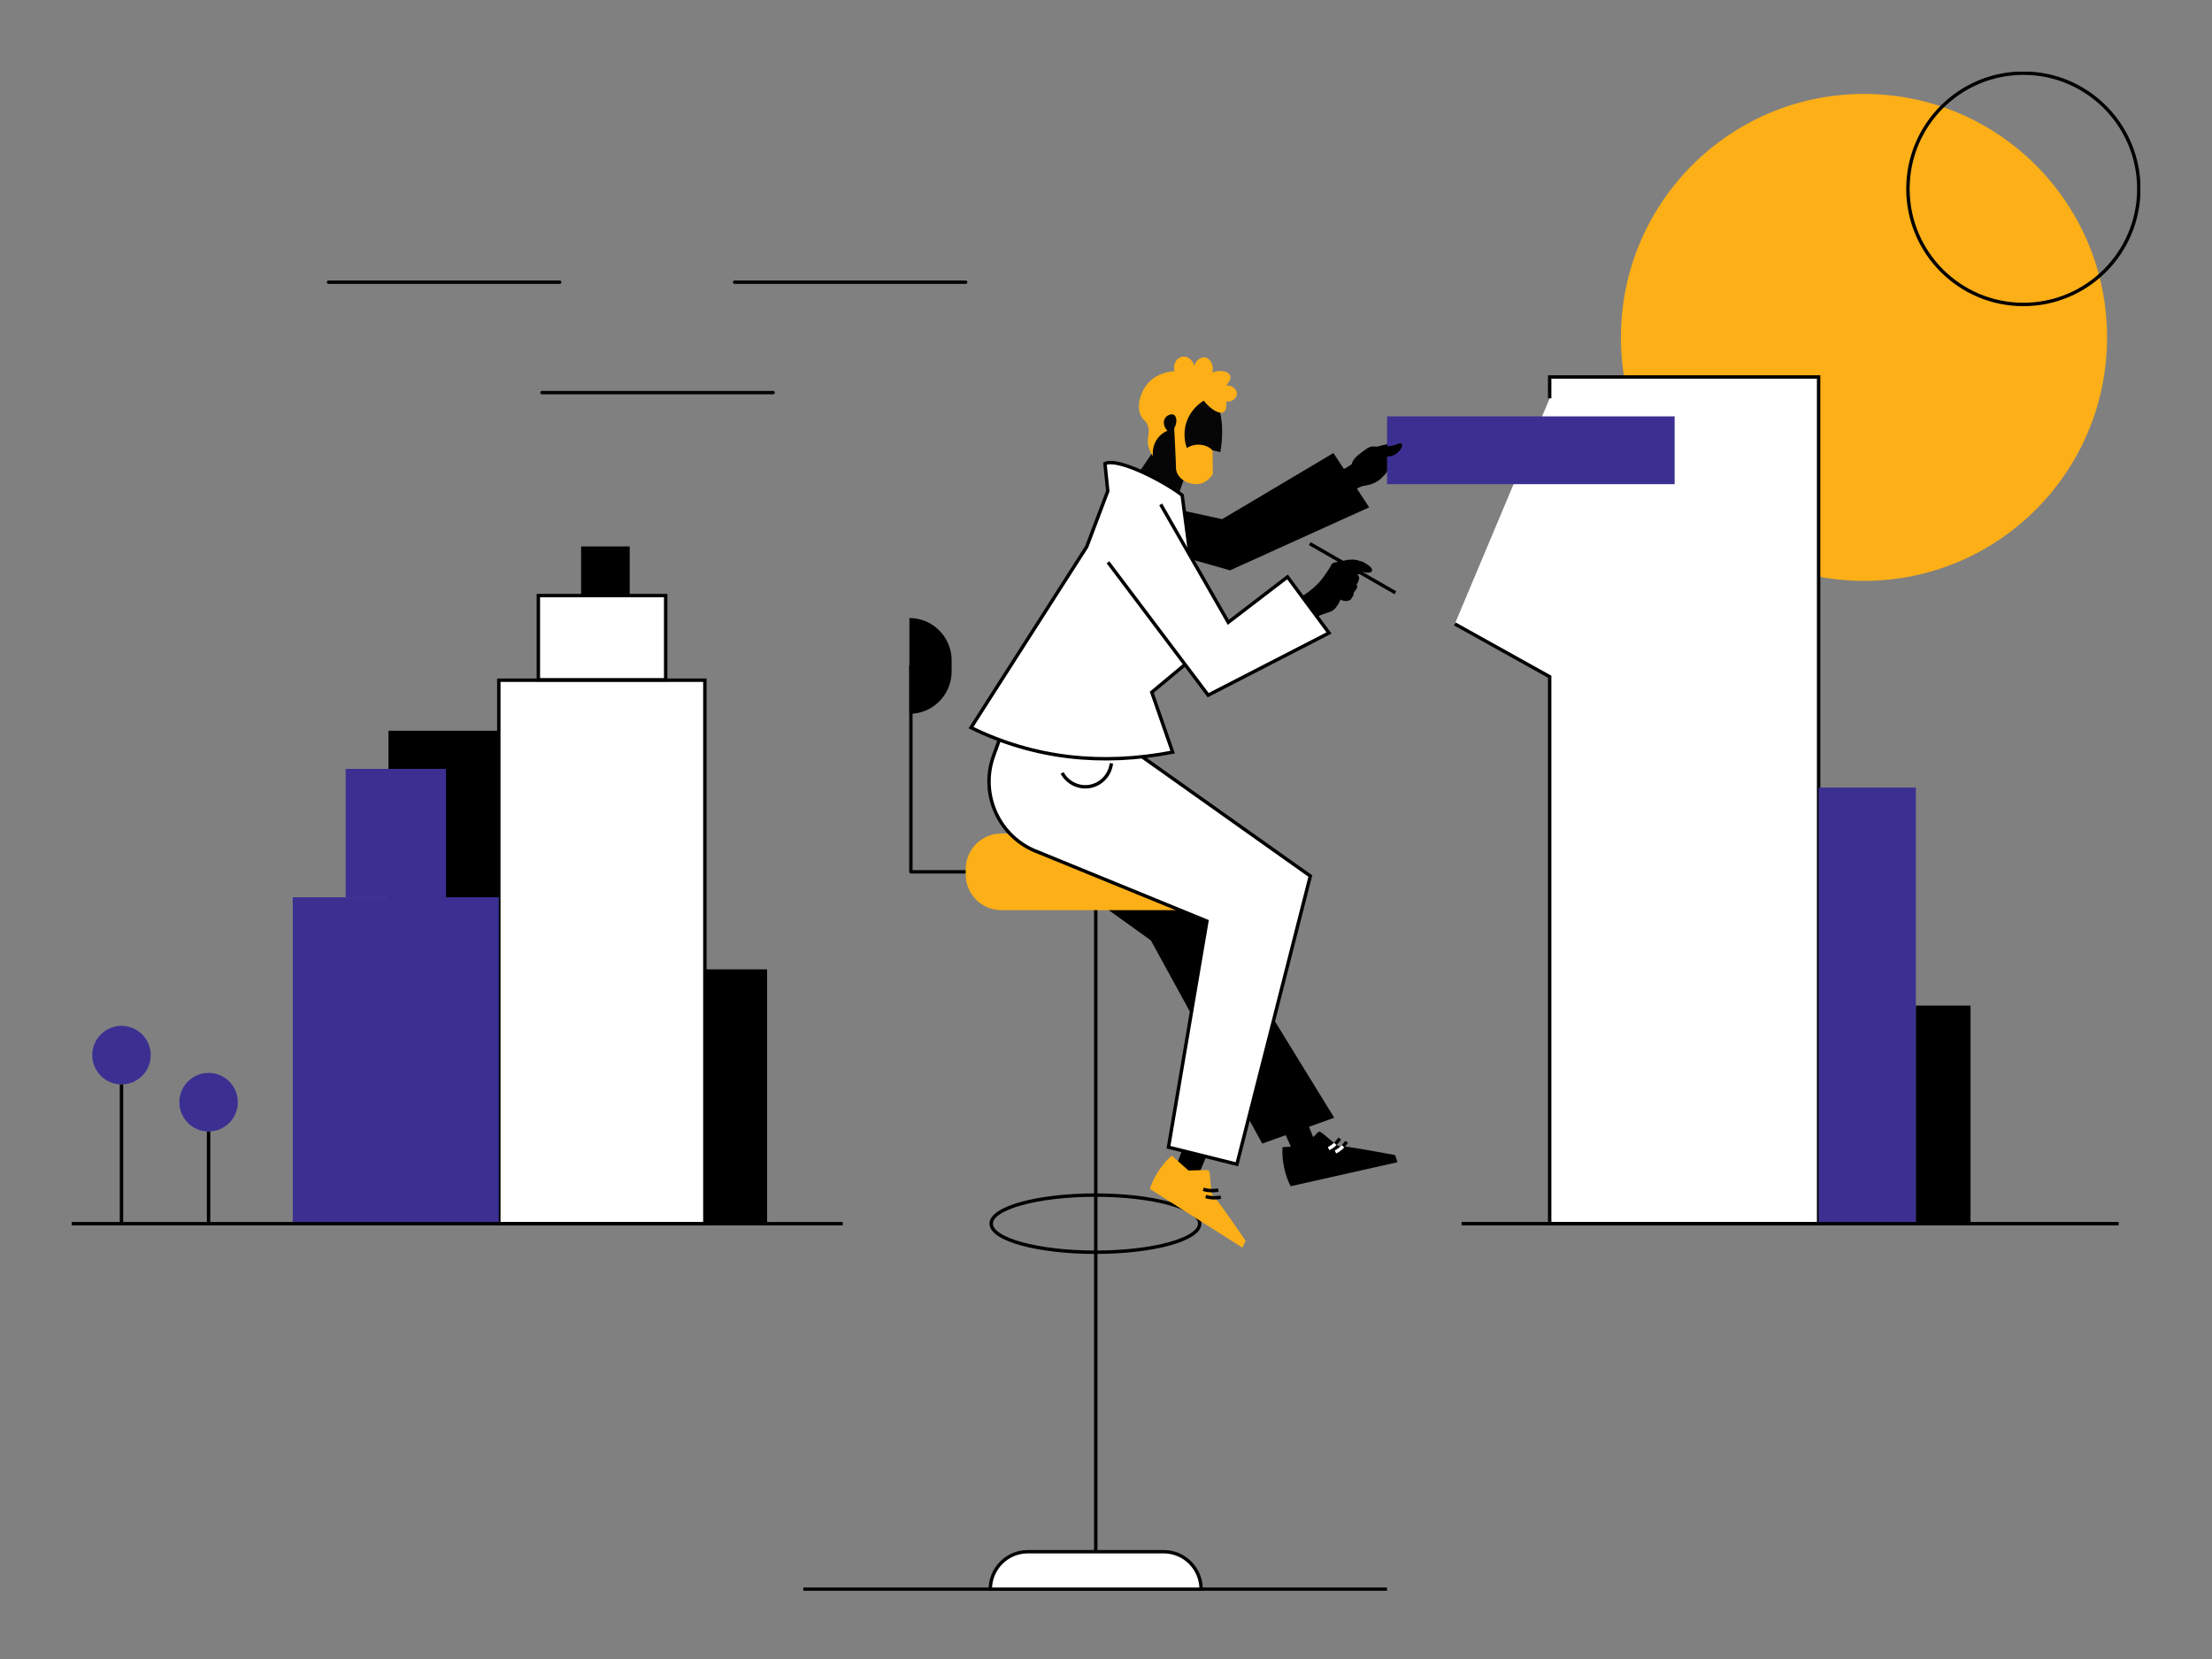 <svg width="648" height="486" viewBox="0 0 648 486" fill="none" xmlns="http://www.w3.org/2000/svg">
<rect x="0" y="0" width="648" height="486" fill="#808080" stroke="none"/>
<g clip-path="url(#clip0_2981_11349)">
<path d="M184.474 160.079H170.232V174.344H184.474V160.079Z" fill="black"/>
<g style="mix-blend-mode:multiply">
<path d="M326.481 157.472L360.335 167.081L401.101 148.621L390.62 132.725L358.028 152.083L333.167 146.677" fill="black"/>
</g>
<path d="M174.158 214.071H113.797V358.469H174.158V214.071Z" fill="black"/>
<path d="M224.718 283.968H196.504V358.469H224.718V283.968Z" fill="black"/>
<path d="M546.051 170.168C585.378 170.168 617.259 138.233 617.259 98.841C617.259 59.448 585.378 27.514 546.051 27.514C506.724 27.514 474.843 59.448 474.843 98.841C474.843 138.233 506.724 170.168 546.051 170.168Z" fill="#FCAF17"/>
<path d="M592.745 89.188C611.423 89.188 626.565 74.021 626.565 55.312C626.565 36.603 611.423 21.436 592.745 21.436C574.067 21.436 558.926 36.603 558.926 55.312C558.926 74.021 574.067 89.188 592.745 89.188Z" stroke="black" stroke-miterlimit="10"/>
<path d="M35.59 317.678C40.321 317.678 44.156 313.837 44.156 309.098C44.156 304.36 40.321 300.518 35.59 300.518C30.859 300.518 27.024 304.36 27.024 309.098C27.024 313.837 30.859 317.678 35.59 317.678Z" fill="#3B3092"/>
<path d="M235.321 465.564H406.333" stroke="black" stroke-miterlimit="10"/>
<path d="M343.212 110.534C354.459 109.4 359.804 118.713 357.506 132.438L355.225 131.906L352.422 141.166L346.694 140.774L343.299 150.356C337.884 151.821 333.175 149.511 328.788 145.534L337.536 132.69L337.467 130.048C337.467 130.048 338.45 130.127 337.867 128.418C336.622 127.947 338.859 125.017 339.713 122.105C340.566 119.192 344.596 119.14 344.605 119.933C345.754 118.373 350.829 113.594 347.808 112.478C344.788 111.362 343.212 110.525 343.212 110.525V110.534Z" fill="#050505"/>
<path d="M282.894 255.402H266.842V195.08" stroke="#050505" stroke-linecap="round" stroke-linejoin="round"/>
<path d="M320.91 366.84C337.775 366.84 351.447 363.092 351.447 358.469C351.447 353.846 337.775 350.098 320.91 350.098C304.044 350.098 290.372 353.846 290.372 358.469C290.372 363.092 304.044 366.84 320.91 366.84Z" stroke="black" stroke-miterlimit="10"/>
<path d="M346.79 335.719L343.517 344.23L349.741 347.508L354.076 337.088L346.79 335.719Z" fill="black"/>
<path d="M343.264 338.527C340.496 340.838 337.789 345.093 336.857 348.302L363.965 365.497L364.923 363.509C364.923 363.509 356.096 350.552 355.251 350.124C354.581 349.784 354.668 342.992 354.015 342.843C353.362 342.695 348.174 342.904 348.174 342.904L343.256 338.518L343.264 338.527Z" fill="#FCAF17"/>
<path d="M353.223 350.499C354.581 350.961 356.061 351.005 357.637 350.726" stroke="black" stroke-miterlimit="10"/>
<path d="M352.492 348.398C353.85 348.86 355.33 348.904 356.905 348.625" stroke="black" stroke-miterlimit="10"/>
<path d="M376.222 331.569L379.922 339.905L386.634 337.812L382.342 327.383L376.222 331.569Z" fill="black"/>
<path d="M375.717 336.051C375.395 339.643 376.483 344.57 378.094 347.5L409.397 340.463L408.675 338.379C408.675 338.379 393.284 335.466 392.388 335.763C391.674 335.998 386.938 331.133 386.372 331.49C385.806 331.848 382.29 335.667 382.29 335.667L375.717 336.051Z" fill="black"/>
<path d="M391.212 337.463C392.501 336.835 393.571 335.806 394.494 334.499" stroke="black" stroke-miterlimit="10"/>
<path d="M391.212 337.463C392.031 337.062 392.771 336.495 393.432 335.798" stroke="white" stroke-miterlimit="10"/>
<path d="M389.21 336.495C390.499 335.868 391.57 334.839 392.492 333.531" stroke="black" stroke-miterlimit="10"/>
<path d="M389.21 336.495C389.924 336.147 390.577 335.676 391.169 335.1" stroke="white" stroke-miterlimit="10"/>
<path d="M295.334 245.436L337.145 275.493L369.772 335.013L390.847 327.436L350.89 262.448L333.55 224.857L295.334 245.436Z" fill="black"/>
<path d="M348.644 244.172H293.341C287.571 244.172 282.895 248.856 282.895 254.635V256.17C282.895 261.949 287.571 266.633 293.341 266.633H348.644C354.414 266.633 359.091 261.949 359.091 256.17V254.635C359.091 248.856 354.414 244.172 348.644 244.172Z" fill="#FCAF17"/>
<path d="M320.997 266.633V465.564" stroke="black" stroke-miterlimit="10"/>
<path d="M301.097 454.569H340.888C346.947 454.569 351.865 459.495 351.865 465.564H290.111C290.111 459.495 295.029 454.569 301.088 454.569H301.097Z" fill="white" stroke="#050505" stroke-linecap="round" stroke-linejoin="round"/>
<g style="mix-blend-mode:multiply">
<path d="M266.407 181.05C273.232 181.05 278.777 186.604 278.777 193.44V196.719C278.777 203.555 273.232 209.11 266.407 209.11V181.041V181.05Z" fill="black"/>
</g>
<path d="M293.715 214.071L291.051 221.448C286.925 232.88 292.81 245.488 304.213 249.656L353.563 269.842L342.307 336.068L362.355 341.065L383.857 256.632L329.215 217.882L293.715 214.089V214.071Z" fill="white" stroke="black" stroke-miterlimit="10"/>
<path d="M323.695 135.812L324.522 143.86L318.359 160.149L284.453 213.156C303.029 222.259 322.773 224.343 343.526 220.341L337.415 202.788L352.274 190.406L346.311 145.081C342.664 142.02 327.996 133.885 323.695 135.803V135.812Z" fill="white" stroke="black" stroke-miterlimit="10"/>
<path d="M362.355 115.478C362.268 116.646 360.919 117.832 359.221 117.649C359.3 118.416 359.387 120.125 358.507 120.701C357.402 121.416 354.921 120.265 352.631 117.387C351.848 117.858 348.827 119.794 347.548 123.77C346.407 127.31 347.347 130.301 347.678 131.243C348.183 130.92 349.454 130.205 351.186 130.258C353.728 130.336 354.93 131.627 355.226 131.958C355.243 134.277 355.269 136.597 355.286 138.916C354.973 139.291 353.572 141.724 350.69 141.829C348.575 141.907 346.042 140.922 344.98 138.873C344.701 138.341 344.579 137.844 344.518 137.477C344.527 136.013 343.978 125.47 343.978 125.47C344.98 123.692 344.701 122 343.891 121.529C343.178 121.119 341.968 121.59 341.384 122.384C340.644 123.386 340.827 125.026 342.002 126.177C341.35 126.456 340.148 127.084 339.156 128.374C337.484 130.554 337.685 133.013 337.746 133.615C337.258 132.935 336.64 131.879 336.37 130.493C335.909 128.113 336.936 126.988 336.344 124.93C335.848 123.203 334.908 123.282 334.168 121.686C332.871 118.905 334.107 115.268 335.648 113.089C338.573 108.964 343.508 108.764 344.1 108.746C343.43 106.741 344.727 104.753 346.372 104.491C347.817 104.255 349.463 105.372 349.82 107.177C350.342 105.555 351.717 104.552 352.866 104.665C354.338 104.822 355.809 106.837 355.138 109.173C357.741 108.101 359.987 108.912 360.396 110.08C360.823 111.292 359.265 112.853 359.195 112.914C361.067 112.74 362.442 114.213 362.355 115.478Z" fill="#FCAF17"/>
<g style="mix-blend-mode:multiply">
<path d="M378.32 176.045C378.181 177.065 378.181 178.303 378.834 179.637C379.278 180.544 380.009 181.494 381.202 182.445C381.463 182.654 381.733 182.863 382.037 183.073C382.734 182.419 383.596 181.808 384.57 181.268C385.537 180.727 386.625 180.248 387.757 179.864C387.913 179.812 388.053 179.768 388.201 179.716C389.559 179.288 390.342 179.097 391.143 178.225C391.5 177.841 391.857 177.318 392.257 176.585C392.414 176.298 392.553 176.027 392.666 175.757C394.251 172.182 392.379 170.351 393.267 169.06C393.458 168.781 393.72 168.511 394.024 168.267C394.172 168.145 394.329 168.031 394.494 167.927C395.687 167.159 397.297 166.741 398.412 167.238C398.629 167.334 398.856 167.421 399.082 167.491C400.431 167.927 401.789 167.883 401.937 167.159C401.937 167.133 401.946 167.098 401.955 167.063C401.989 166.392 401.023 165.529 399.648 164.857C399.421 164.744 399.186 164.639 398.943 164.543C398.568 164.395 398.177 164.256 397.776 164.142C395.504 163.506 392.771 164.526 392.066 164.596C392.057 164.596 392.048 164.596 392.031 164.596C391.326 164.665 390.229 164.857 390.02 165.424C389.828 165.93 388.749 167.613 387.609 169.147C387.426 169.392 387.252 169.627 387.069 169.862C385.746 171.554 381.715 175.208 378.338 176.053L378.32 176.045Z" fill="black"/>
</g>
<g style="mix-blend-mode:multiply">
<path d="M392.127 167.168C392.127 167.168 392.135 167.168 392.144 167.168C392.188 167.168 392.318 167.168 392.475 167.142C392.492 167.142 392.501 167.124 392.501 167.107C392.501 167.09 392.484 167.072 392.466 167.072C392.292 167.072 392.17 167.09 392.127 167.098C392.109 167.098 392.101 167.116 392.101 167.133C392.101 167.142 392.101 167.151 392.118 167.159L392.127 167.168Z" fill="black"/>
</g>
<g style="mix-blend-mode:multiply">
<path d="M387.043 171.606C386.068 174.807 389.245 177.213 390.969 176.638C390.995 176.629 391.03 176.62 391.056 176.603C391.613 176.411 392.162 176.114 392.666 175.748C392.962 175.548 393.232 175.312 393.493 175.068C393.85 174.737 394.172 174.362 394.451 173.978C395.2 172.949 395.652 171.79 395.609 170.708C395.974 170.307 396.201 169.697 396.201 169.697C396.201 169.697 397.324 169.078 397.681 168.371C398.273 168.153 398.734 167.839 399.082 167.482C399.152 167.404 399.221 167.334 399.282 167.255C399.987 166.375 400.048 165.328 399.648 164.84C399.604 164.788 399.561 164.744 399.509 164.709C399.343 164.587 399.152 164.535 398.943 164.526C398.151 164.5 397.123 165.163 396.497 165.642C395.705 166.253 394.991 166.532 394.155 166.924C393.328 167.316 392.101 166.575 391.247 167.09C390.969 167.255 390.708 167.421 390.464 167.587C388.453 168.956 387.426 170.333 387.043 171.598V171.606Z" fill="black"/>
</g>
<g style="mix-blend-mode:multiply">
<path d="M392.414 175.094C392.632 175.757 393.624 176.228 394.756 176.019C394.921 175.984 395.069 175.949 395.182 175.914C395.879 175.678 395.853 175.312 396.131 174.937C396.427 174.554 396.653 174.257 396.532 173.656C396.558 173.629 396.584 173.594 396.61 173.56C397.306 172.609 397.567 172.435 397.602 171.946C397.611 171.737 397.541 171.484 397.428 171.249C397.533 171.101 397.637 170.935 397.724 170.761C398.159 169.889 398.316 169.243 397.968 168.72C397.872 168.563 397.724 168.424 397.541 168.293C396.706 167.691 396.131 168.659 395.121 170.046C394.721 170.604 394.616 171.074 394.643 171.449C394.338 171.755 394.103 172.13 394.016 172.592C393.946 172.941 393.894 173.228 393.842 173.464C392.858 173.621 392.223 174.554 392.405 175.112L392.414 175.094Z" fill="black"/>
</g>
<path d="M453.976 116.69V110.438H532.758V358.469H453.976V198.245L426.189 182.776" fill="white"/>
<path d="M453.976 116.69V110.438H532.758V358.469H453.976V198.245L426.189 182.776" stroke="black" stroke-miterlimit="10"/>
<path d="M206.489 199.265H146.128V358.469H206.489V199.265Z" fill="white" stroke="black" stroke-miterlimit="10"/>
<path d="M146.128 262.849H85.766V358.469H146.128V262.849Z" fill="#3B3092"/>
<path d="M130.65 225.241H101.253V262.849H130.65V225.241Z" fill="#3B3092"/>
<path d="M195.007 174.475H157.714V199.143H195.007V174.475Z" fill="white" stroke="black" stroke-miterlimit="10"/>
<path d="M561.25 230.708H532.758V358.46H561.25V230.708Z" fill="#3B3092"/>
<path d="M577.267 294.589H561.25V358.469H577.267V294.589Z" fill="black"/>
<path d="M620.654 358.469H428.183" stroke="black" stroke-miterlimit="10"/>
<path d="M246.881 358.469H21" stroke="black" stroke-miterlimit="10"/>
<path d="M35.59 317.678V358.469" stroke="black" stroke-miterlimit="10"/>
<path d="M61.104 331.464C65.835 331.464 69.67 327.623 69.67 322.884C69.67 318.145 65.835 314.304 61.104 314.304C56.374 314.304 52.539 318.145 52.539 322.884C52.539 327.623 56.374 331.464 61.104 331.464Z" fill="#3B3092"/>
<path d="M61.105 331.473V358.469" stroke="black" stroke-miterlimit="10"/>
<path d="M383.691 159.25L408.78 173.647" stroke="black" stroke-miterlimit="10"/>
<path d="M324.592 164.726L353.928 203.642L389.332 185.427L377.171 169.008L359.822 182.305L340.026 147.767" fill="white"/>
<path d="M324.592 164.726L353.928 203.642L389.332 185.427L377.171 169.008L359.822 182.305L340.026 147.767" stroke="black" stroke-miterlimit="10"/>
<g style="mix-blend-mode:multiply">
<path d="M409.354 130.353C409.354 130.353 409.276 130.31 409.223 130.292C409.371 129.769 409.232 129.595 409.067 129.447C408.901 129.298 408.684 129.211 408.257 129.429C408.161 129.333 408.031 129.29 407.892 129.316C407.874 129.316 407.857 129.316 407.831 129.333C407.77 129.351 407.691 129.386 407.596 129.429C407.526 129.464 407.439 129.508 407.361 129.551C407.343 129.56 407.326 129.569 407.3 129.577C407.186 129.638 407.056 129.699 406.925 129.769C406.873 129.795 406.821 129.822 406.769 129.848C406.655 129.9 406.542 129.961 406.42 130.013C405.933 130.231 405.402 130.415 404.914 130.432C404.279 130.667 403.67 130.798 403.139 130.868C402.233 130.99 401.554 130.946 401.354 130.99C401.032 131.068 399.831 131.679 397.933 133.257C396.035 134.827 396.035 135.934 396.035 135.934C396.035 135.934 394.103 137.46 391.97 138.097C391.926 138.777 391.979 139.404 392.092 139.98C392.37 141.41 393.049 142.491 393.746 143.276C394.756 144.41 395.809 144.915 395.809 144.915C395.809 144.915 396.975 142.884 399.439 142.334C401.667 142.038 403.661 141.323 405.271 139.457C405.263 139.483 405.254 139.492 405.254 139.492C405.976 138.873 406.316 138.166 406.455 137.783C406.516 137.608 406.542 137.504 406.542 137.504C406.542 137.504 406.49 137.085 406.368 136.588C406.682 136.074 406.838 135.655 406.908 135.332C408.135 134.687 408.814 133.929 409.363 132.298C409.493 131.897 409.58 131.566 409.606 131.295C409.667 130.789 409.563 130.502 409.345 130.38L409.354 130.353Z" fill="black"/>
</g>
<path d="M490.581 121.974H406.333V141.837H490.581V121.974Z" fill="#3B3092"/>
<g style="mix-blend-mode:multiply">
<path d="M410.625 130.048C410.52 129.918 410.372 129.839 410.207 129.848C410.19 129.848 410.164 129.857 410.129 129.857C409.859 129.9 409.328 130.109 408.719 130.31C408.658 130.327 408.605 130.345 408.544 130.371C408.518 130.38 408.483 130.388 408.457 130.397C408.414 130.406 408.379 130.423 408.335 130.432C407.717 130.606 407.047 130.746 406.464 130.685C405.663 130.859 404.914 130.912 404.261 130.912C403.165 130.912 402.355 130.746 402.103 130.763C401.92 130.79 401.511 130.903 400.875 131.173C400.727 131.234 400.571 131.313 400.388 131.391C400.597 131.557 400.832 131.74 401.084 131.914C401.215 132.01 401.354 132.098 401.493 132.202L401.598 132.263C401.65 132.298 401.702 132.333 401.754 132.368C402.494 132.856 403.26 133.31 403.818 133.632C404.035 133.763 404.227 133.868 404.366 133.946C404.366 133.902 404.357 133.885 404.357 133.885H404.383C404.47 133.894 404.766 133.911 405.245 133.894H405.289C405.411 133.885 405.541 133.876 405.68 133.859C405.811 133.85 405.942 133.841 406.09 133.824C406.246 133.807 406.412 133.789 406.594 133.763C406.621 133.763 406.638 133.754 406.664 133.754C406.803 133.737 406.951 133.711 407.099 133.684C408.866 133.388 409.659 132.472 410.372 131.505C410.625 131.156 410.747 130.833 410.764 130.572C410.773 130.354 410.721 130.17 410.625 130.048Z" fill="black"/>
</g>
<path d="M96.247 82.666H163.947" stroke="#050505" stroke-linecap="round" stroke-linejoin="round"/>
<path d="M158.785 115.016H226.485" stroke="#050505" stroke-linecap="round" stroke-linejoin="round"/>
<path d="M215.203 82.666H282.894" stroke="#050505" stroke-linecap="round" stroke-linejoin="round"/>
<path d="M311.151 226.427C312.736 229.365 316.044 230.961 319.299 230.368C322.625 229.767 325.193 227.011 325.576 223.619" stroke="black" stroke-miterlimit="10"/>
</g>
<defs>
<clipPath id="clip0_2981_11349">
<rect width="606" height="445" fill="white" transform="translate(21 21)"/>
</clipPath>
</defs>
</svg>
